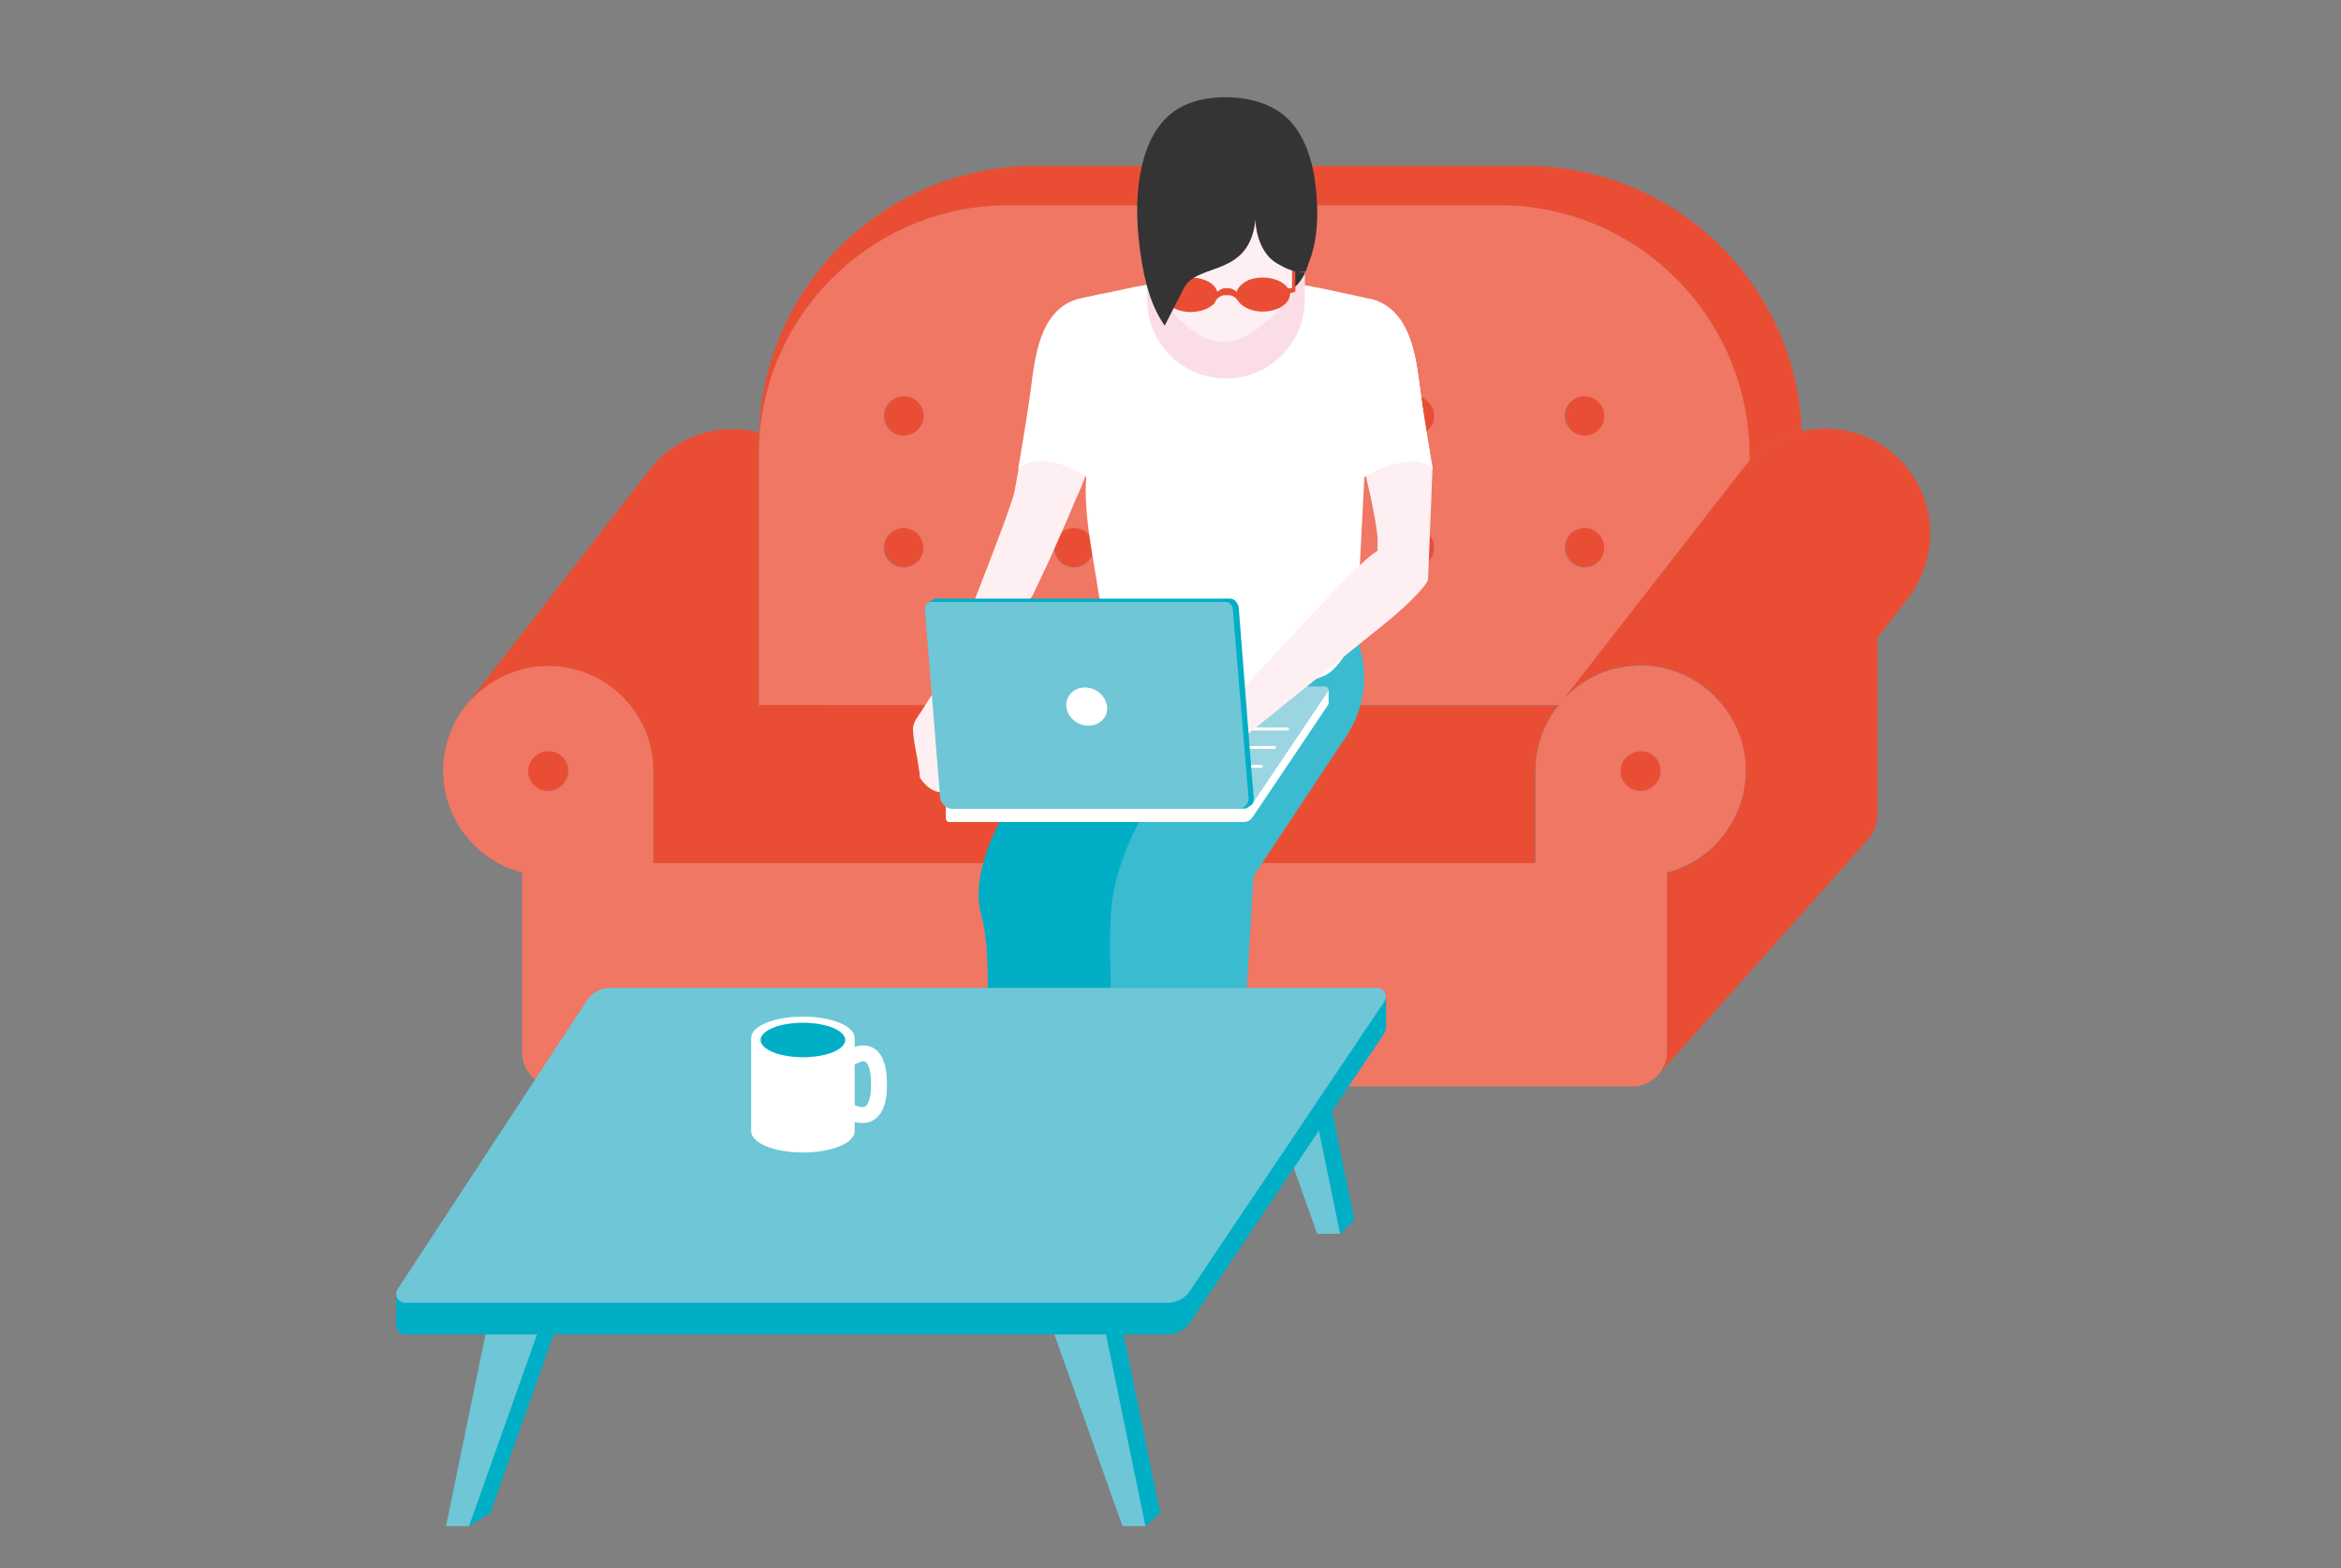 <svg version="1.1" id="Layer_1" xmlns="http://www.w3.org/2000/svg" x="0" y="0" viewBox="0 0 570 382" style="enable-background:new 0 0 570 382" xml:space="preserve"><rect x="0" y="0" width="570" height="382" fill="#808080" stroke="none"/><style>.st1{fill:#e94e34}.st2{fill:#ef7764}.st3{fill:#a2d2b2}.st4{fill:#343c3d}.st5{fill:#fbdee5}.st6{fill:#00aec6}.st8{fill:#fdeff2}.st9{fill:#fff}.st10{fill:#343434}.st12{fill:#6ec6d7}</style><path class="st1" d="M425.9 112.3v-1.4c0-31.5-23.9-57.3-54.5-60.5-2.1-.2-4.2-.3-6.4-.3H245.6c-31.8 0-57.8 24.3-60.6 55.3-.1 0-.1 0-.2-.1 1.3-36.1 30.9-64.9 67.3-64.9h119.4c36.3 0 65.9 28.7 67.2 64.7-5 1.1-9.4 3.6-12.8 7.2z"/><path class="st1" d="M252.1 50v.3c-2.1-.2-4.2-.3-6.4-.3h6.4zM184.8 105.3c.1 0 .1 0 .2.1-.1 1.3-.2 2.6-.2 4v-4.1zM305 96.9v.2c-.1-.1-.1-.2 0-.2-.1 0 0 0 0 0zM363.6 171.7h1.4-1.4zM381.5 169.5c-.7.7-1.4 1.5-2 2.2l1.7-2.1s.1 0 .3-.1zM184.8 109.4c0 .5 0 1 .1 1.5h-.1v-1.5z"/><path class="st1" d="M184.8 109.3v-4c.1 0 .1 0 .2.1-.1 1.3-.2 2.6-.2 3.9zM379.4 171.8z"/><path class="st2" d="M419.3 171.6c-2.8-3.5-6.5-6.2-10.8-7.8-2.8-1.1-5.9-1.7-9.1-1.7-.6 0-1.1 0-1.6.1-2 .1-3.9.5-5.8 1-4 1.2-7.6 3.4-10.5 6.3-.7.7-1.4 1.5-2 2.2-.7.9-1.4 1.9-2 2.9-1.3 2.2-2.3 4.6-2.9 7.1-.5 1.9-.7 3.9-.7 6v22.4H159.1v-22.4c0-14.2-11.5-25.6-25.6-25.6-8.1 0-15.3 3.8-20 9.6-3.5 4.4-5.6 10-5.6 16 0 11.9 8.2 22 19.2 24.8v43.8c0 4.6 3.7 8.3 8.3 8.3h262.2c2.8 0 5.2-1.4 6.7-3.5 1-1.4 1.6-3 1.6-4.8v-43.8c.5-.1 1.1-.3 1.6-.5 4.8-1.6 9-4.5 12-8.4 3.5-4.4 5.6-10 5.6-16s-2.2-11.6-5.8-16zm-282 19.2c-.9 1.1-2.3 1.8-3.8 1.8-2.7 0-4.8-2.2-4.8-4.8 0-1.1.4-2.2 1.1-3 .9-1.1 2.3-1.8 3.8-1.8 2.7 0 4.8 2.2 4.8 4.8-.1 1.1-.5 2.2-1.1 3zm265.9 0c-.9 1.1-2.3 1.8-3.8 1.8-2.7 0-4.8-2.2-4.8-4.8 0-1.1.4-2.2 1.1-3 .9-1.1 2.3-1.8 3.8-1.8 2.7 0 4.8 2.2 4.8 4.8 0 1.1-.4 2.2-1.1 3z"/><path class="st1" d="M138.3 187.8c0 1.1-.4 2.2-1.1 3-.9 1.1-2.3 1.8-3.8 1.8-2.7 0-4.8-2.2-4.8-4.8 0-1.1.4-2.2 1.1-3 .9-1.1 2.3-1.8 3.8-1.8 2.7-.1 4.8 2.1 4.8 4.8z"/><path class="st3" d="M184.8 109.4c0 .5 0 1 .1 1.5h-.1v-1.5z"/><path class="st1" d="M455.4 203.8c-.2.3-.5.6-.7.8l.7-.8zM379.4 171.8c-.7.9-1.4 1.9-2 2.9-1.3 2.2-2.3 4.6-2.9 7.1-.5 1.9-.7 3.9-.7 6v22.4H159.1v-22.4c0-14.2-11.5-25.6-25.6-25.6-8.1 0-15.3 3.8-20 9.6l44.9-57.7c4.7-5.9 11.9-9.6 20-9.6 2.2 0 4.4.3 6.4.8v66.4l194.6.1z"/><path class="st3" d="M363.6 171.7h1.4-1.4zM381.5 169.5c-.7.7-1.4 1.5-2 2.2l1.7-2.1s.1 0 .3-.1z"/><path class="st1" d="m464.3 146.1-7.2 9.3v43.3c0 1.9-.7 3.7-1.7 5.1l-.7.8-50.4 56.6c1-1.4 1.6-3 1.6-4.8v-43.8c.5-.1 1.1-.3 1.6-.5 4.8-1.6 9-4.5 12-8.4 3.5-4.4 5.6-10 5.6-16 0-6.1-2.2-11.8-5.8-16.2-2.8-3.5-6.5-6.2-10.8-7.8-2.8-1.1-5.9-1.7-9.1-1.7-.6 0-1.1 0-1.6.1-2 .1-3.9.5-5.8 1-4 1.2-7.6 3.4-10.5 6.3-.7.7-1.4 1.5-2 2.2l1.7-2.1 10.9-14 32.3-41.5c.5-.6 1-1.2 1.6-1.8 3.4-3.5 7.8-6.1 12.8-7.2 1.8-.4 3.7-.6 5.6-.6 14.2 0 25.6 11.5 25.6 25.6-.1 6.2-2.2 11.7-5.7 16.1z"/><path class="st1" d="M404.3 187.8c0 1.1-.4 2.2-1.1 3-.9 1.1-2.3 1.8-3.8 1.8-2.7 0-4.8-2.2-4.8-4.8 0-1.1.4-2.2 1.1-3 .9-1.1 2.3-1.8 3.8-1.8 2.6-.1 4.8 2.1 4.8 4.8zM224.9 133.3c0 2.7-2.2 4.8-4.8 4.8-2.7 0-4.8-2.2-4.8-4.8s2.2-4.8 4.8-4.8c2.6 0 4.8 2.1 4.8 4.8zM266.3 133.3c0 2.7-2.2 4.8-4.8 4.8-2.7 0-4.8-2.2-4.8-4.8s2.2-4.8 4.8-4.8c2.6 0 4.8 2.1 4.8 4.8zM224.9 101.3c0 2.7-2.2 4.8-4.8 4.8-2.7 0-4.8-2.2-4.8-4.8 0-1 .3-1.9.8-2.6.9-1.3 2.4-2.2 4.1-2.2 1.8 0 3.4 1 4.2 2.5.2.6.5 1.4.5 2.3zM266.3 101.3c0 2.7-2.2 4.8-4.8 4.8-2.7 0-4.8-2.2-4.8-4.8 0-.4 0-.8.1-1.1.5-2.1 2.4-3.7 4.7-3.7 2.4 0 4.4 1.8 4.8 4.1v.7zM349.2 133.3c0 2.7-2.2 4.8-4.8 4.8-2.7 0-4.8-2.2-4.8-4.8s2.2-4.8 4.8-4.8c2.7 0 4.8 2.1 4.8 4.8zM390.7 133.3c0 2.7-2.2 4.8-4.8 4.8-2.7 0-4.8-2.2-4.8-4.8s2.2-4.8 4.8-4.8c2.6 0 4.8 2.1 4.8 4.8zM349.2 101.3c0 2.7-2.2 4.8-4.8 4.8-2.7 0-4.8-2.2-4.8-4.8 0-2.7 2.2-4.8 4.8-4.8 2.7-.1 4.8 2.1 4.8 4.8zM390.7 101.3c0 2.7-2.2 4.8-4.8 4.8-2.7 0-4.8-2.2-4.8-4.8 0-2.7 2.2-4.8 4.8-4.8 2.6-.1 4.8 2.1 4.8 4.8z"/><path class="st2" d="M371.4 50.3c-2.1-.2-4.2-.3-6.4-.3H245.6c-31.8 0-57.8 24.3-60.6 55.3-.1 1.3-.2 2.6-.2 4 0 .5 0 1 .1 1.5h-.1v60.9H379.5l1.7-2.1 10.9-14 32.3-41.5c.5-.6 1-1.2 1.6-1.8v-1.4c-.1-31.5-24-57.4-54.6-60.6zM220 138.2c-2.7 0-4.8-2.2-4.8-4.8 0-2.7 2.2-4.8 4.8-4.8 2.7 0 4.8 2.2 4.8 4.8.1 2.6-2.1 4.8-4.8 4.8zm0-32.1c-2.7 0-4.8-2.2-4.8-4.8 0-1 .3-1.9.8-2.6.9-1.3 2.4-2.2 4.1-2.2 1.8 0 3.4 1 4.2 2.5.4.7.6 1.5.6 2.3 0 2.6-2.2 4.8-4.9 4.8zm41.5 32.1c-2.7 0-4.8-2.2-4.8-4.8 0-2.7 2.2-4.8 4.8-4.8 2.7 0 4.8 2.2 4.8 4.8 0 2.6-2.2 4.8-4.8 4.8zm0-32.1c-2.7 0-4.8-2.2-4.8-4.8 0-.4 0-.8.1-1.1.5-2.1 2.4-3.7 4.7-3.7 2.4 0 4.4 1.8 4.8 4.1 0 .3.1.5.1.8-.1 2.5-2.3 4.7-4.9 4.7zm41.4 32.1c-.9 0-1.8-.3-2.5-.7-1.4-.8-2.4-2.4-2.4-4.2 0-2.7 2.2-4.8 4.8-4.8.3 0 .7 0 1 .1 2.2.5 3.9 2.4 3.9 4.7.1 2.7-2.1 4.9-4.8 4.9zm3.3-33.4c-.5.5-1.2.9-1.9 1.1-.1 0-.1 0-.2.1-.4.1-.8.2-1.2.2-2.7 0-4.8-2.2-4.8-4.8 0-2.7 2.2-4.8 4.8-4.8.7 0 1.4.2 2 .4h.1c.2.1.5.2.7.4 1.3.9 2.1 2.3 2.1 4 0 1.3-.6 2.5-1.6 3.4zm38.2 33.4c-2.7 0-4.8-2.2-4.8-4.8 0-2.7 2.2-4.8 4.8-4.8 2.7 0 4.8 2.2 4.8 4.8 0 2.6-2.1 4.8-4.8 4.8zm0-32.1c-2.7 0-4.8-2.2-4.8-4.8 0-2.7 2.2-4.8 4.8-4.8 2.7 0 4.8 2.2 4.8 4.8 0 2.6-2.1 4.8-4.8 4.8zm41.4 32.1c-2.7 0-4.8-2.2-4.8-4.8 0-2.7 2.2-4.8 4.8-4.8 2.7 0 4.8 2.2 4.8 4.8.1 2.6-2.1 4.8-4.8 4.8zm0-32.1c-2.7 0-4.8-2.2-4.8-4.8 0-2.7 2.2-4.8 4.8-4.8 2.7 0 4.8 2.2 4.8 4.8.1 2.6-2.1 4.8-4.8 4.8z"/><path class="st3" d="M305 96.9v.2c-.1-.1-.1-.2 0-.2-.1 0 0 0 0 0z"/><path class="st1" d="M307.8 133.3c0 2.7-2.2 4.8-4.8 4.8-.9 0-1.8-.3-2.5-.7-1.4-.8-2.4-2.4-2.4-4.2 0-2.7 2.2-4.8 4.8-4.8.3 0 .7 0 1 .1 2.2.5 3.9 2.5 3.9 4.8zM307.8 101.3c0 1.4-.6 2.7-1.5 3.5-.5.5-1.2.9-1.9 1.1-.1 0-.1 0-.2.1-.4.1-.8.2-1.2.2-2.7 0-4.8-2.2-4.8-4.8 0-2.7 2.2-4.8 4.8-4.8.7 0 1.4.2 2 .4 0 .1 0 .2.1.2V97c.2.1.5.2.7.4 1.1.7 2 2.2 2 3.9z"/><path class="st1" d="M305 96.9v.2c-.1-.1-.1-.2 0-.2-.1 0 0 0 0 0z"/><path class="st4" d="M292.9 281.2s5 11.9 1.5 18.7c-1.6 3.3-6.7 28.4-20.4 24-6-1.9-6.9-8.8-3.1-15.3 8.3-14.5 4.2-12.2 10.7-27.9l11.3.5zM259.3 299.3c0-.2 0-.4.1-.6.1-.9.2-1.8.4-2.7.5-2.2 2-4 3-6.1.6-1.3.9-2.9.8-4.4l-1.1-6.8-9.4-3c.1-.2-11.4 22.6-12.8 26.7-.6 1.7-1.3 3.2-1.8 4.6-.4 1-.8 2.7-.7 4.5.1 1.4.3 2.8 1.1 4 1.4 2.2 4.1 3.2 6.7 3.3 2.8.2 5.4-.6 7.3-2.5 4.6-4.6 5.7-10.8 6.4-17z"/><path class="st5" d="m262.6 281.9-1.2-18.5-.1.1.2-4.1-16.2-.7c1.2 4.6 2.2 8.9 2.9 12.6l2.2.2v7.1c0 2.7-.2 4.2-.2 4.3.4 2.7 2.8 4.8 5.9 4.9 3.4.2 6.3-2.2 6.5-5.3v-.6zM293.2 284.7l-1.9-18.4-.1.1.1-4.2h-16.2c1.4 4.5 2.5 8.8 3.4 12.4l2.2.1s.2 4.3.3 7.1c.1 2.7 0 4.2 0 4.4.5 2.6 3 4.7 6.1 4.7 3.4 0 6.2-2.5 6.2-5.6 0-.2-.1-.4-.1-.6z"/><path class="st6" d="m275.8 147.7-23 37.8s-18.1 22.2-13.9 37.2c3.3 11.5.5 37.2.5 37.2s-1.3 13.8 9.7 15.3c5 .7 9.8-.2 13.4-1.3.2-.1.6-.2 1.1-.4 1-.3 1.9-.7 2.6-1 2.4-1.4 3.5-3.5 4-5.3l7.9-57.8 37.3-42.5-.5-20.3-39.1 1.1z"/><path d="m302.8 151.8-18.5 37.3s-12.2 15.6-13.7 32c-1.1 11.8 1 40.9 1 40.9s-.6 14.9 9.9 16.6c4.7.8 9.3 0 12.8-1.1.2-.1.6-.2 1.1-.4.9-.3 1.8-.7 2.5-1 2.3-1.3 3.4-3.5 3.9-5.2l3.4-57.5 21.2-32c1.1-1.5 2-3 2.8-4.5 4.3-8 3.8-17.8-.8-25.4l-25.6.3z" style="fill:#3bbbd0"/><path class="st8" d="M268.5 71.5s-4.5 1-4.9 1.1c-.9.2-1.7.4-2.4.7-7.9 3.3-9.1 13.5-10.1 21.4-.6 5-2.5 16.6-4.1 25.1-.7 3.8-12.4 33.1-14.7 39.3-1.9 5.1-5.3 9.9-8.2 14.5-.8 1.2-1.7 2.3-1.8 3.8 0 2.5.7 5.2 1.1 7.7.2 1.1.3 2.1.5 3.2 0 .3 0 1 .2 1.3 4.1 5.8 7.9 2.3 7.9 2.3l5.4-11.6-9.3-4.6 4.4-2.5 19-28.3 4-8.5 4.2-9.5c1.1-2.6 2.2-5.3 3.4-7.9 2-4.6 3-9.4 3.9-14.4 1.8-10.9 1.4-22.1 1.4-33 .1.1.1 0 .1-.1z"/><path class="st9" d="m332.2 116.3.2-.2c.1-.1 10.4-7 16.4-1.8-1.3-7.5-2.6-15.6-3.1-19.5-1-7.9-2.1-18-10.1-21.4-.7-.3-1.5-.6-2.4-.7-.4-.1-10.1-2.2-12.1-2.6l-.6-.1-17.5-3.4-3.1.7v.7l-6.1-1.3-17.6 3.2-9.8 2.1c-1.6.3-2.7.6-2.9.6-.9.2-1.7.4-2.4.7-7.9 3.3-9.1 13.5-10.1 21.4-.5 3.9-1.8 12.1-3.1 19.5 6-5.2 16.3 1.7 16.4 1.8l.2.2c-.2 2.2-.4 7 1 16l4.3 26.4c.3 2.1 1.7 3.9 3.7 4.7 4.7 2.1 11.1 4.2 18.9 5 13.5 1.3 23.5-1.1 30-3.7 3.7-1.5 7.8-9.2 7.9-11.3l1.9-37z"/><path class="st5" d="m317.7 73 .1-20.8h-.2l-10.2-1.9-13.6-.8-13.5 2.5-1 .2V73c0 10.6 8.6 19.2 19.2 19.2s19.2-8.6 19.2-19.2z"/><path class="st10" d="M317.8 66.4s-1.3 3.1-3.7 4.3c-2.3 1.2-1.8-5.2-1.8-5.2"/><path class="st8" d="M304.5 49.9s-18 3.1-19.7 9.3c0 0-2.4 6.4-2.5 6.4-1.4 3.8 1.2 8.1 3.6 10.8 2.4 2.8 5.6 5.5 9.2 6.5 1.8.5 3.8.5 5.6 0 1.8-.5 3.5-1.4 5-2.5 1.6-1.1 3.1-2.4 4.5-3.8.7-.6 1.4-1.3 2.1-2 .7-.7 1.5-1.4 2-2.3.2-.4.6-.9.6-1.4v-6.5l-10.4-14.5z"/><path class="st1" d="M315.4 64.3h-.8v5.9h-1c-1-1.5-3.3-2.6-6.1-2.6-.9 0-1.7.1-2.5.3-.9.2-1.7.6-2.3 1.1-.8.6-1.4 1.3-1.6 2.1-.4-.4-1.1-.9-1.9-.9h-.9c-.8 0-1.5.5-1.9.9-.5-2-3.2-3.5-6.5-3.5-.9 0-1.7.1-2.5.3-.9.2-1.7.6-2.3 1.1-1 .7-1.7 1.7-1.7 2.8 0 2.3 2.9 4.2 6.6 4.2.7 0 1.3-.1 1.9-.2.9-.2 1.8-.5 2.5-.9.6-.4 1.2-.8 1.5-1.3v-.2c.2-.4 1.1-1.5 2.3-1.5h1c1.5 0 2.4 1.6 2.4 1.6 1.1 1.4 3.3 2.4 5.9 2.4.7 0 1.3-.1 1.9-.2.9-.2 1.8-.5 2.5-.9 1.3-.8 2.2-1.9 2.2-3.1v-.2l1.3-.5v-6.7z"/><path class="st10" d="M320.7 49.8c-.1-2.6-.4-5.3-.9-8-1-5-3-10-6.7-13.3-4.3-3.8-10.3-5-16-4.8-4 .2-8 1.1-11.2 3.4-4.8 3.4-7.1 9.2-8.2 14.9-1.3 6.9-.9 14.1.2 21.1.9 5.7 2.4 11.6 5.7 16.2l4.3-8.4c.2-.4.4-.9.7-1.3 3.8-5.6 15.7-2.3 17.1-16.2-.1 1.1.5 8.1 5.3 10.8 2.1 1.2 4.5 2.4 6.9 2 0 0 1.2-3.5 1.4-3.9.4-1.4.8-2.9 1-4.4.4-2.6.5-5.4.4-8.1z"/><path class="st8" d="M231.7 187s-1.2-6.6 0-9.6 1.4-8.3 1.4-8.3l-9.1 9.5 4.8 9.6.1.2c.3.5.8.8 1.4.8.9 0 1.6-.7 1.6-1.6-.1-.2-.1-.4-.2-.6z"/><path class="st9" d="M231.1 200.2h71.7c.9 0 1.7-.4 2.2-1.2l18.3-27.2c.4-.5 0-1.3-.7-1.3h-72.2c-.9 0-1.7.5-2.2 1.2l-17.8 27.2c-.3.5.1 1.3.7 1.3z"/><path class="st9" d="M230.3 196.1v3.2l93.2-27.9v-3.3z"/><path d="M231.1 196.9h71.7c.9 0 1.7-.4 2.2-1.2l18.3-27.2c.4-.5 0-1.3-.7-1.3h-72.2c-.9 0-1.7.5-2.2 1.2l-17.8 27.2c-.3.6.1 1.3.7 1.3z" style="fill:#9cd5e2"/><path class="st9" d="M245.2 177.2h68.6v.7h-68.6z"/><path class="st8" d="M325.9 142.8c-7.3 7.6-22.9 24.6-22.9 24.6l.7 8.7.1 2.7 33.5-27s8.6-6.9 10.4-10.5l1.1-27.3c-1.5-8.3-2.4-14.2-3-19.1-1-7.7-2.1-17.6-9.8-20.9-.7-.3-1.5-.5-2.3-.7-.4-.1-4.8-1-4.8-1-.2.4 0 1.8 0 2.2v7.6c0 3.3 0 6.6.2 10 .3 6.4.9 12.9 2.4 19.1 1.2 5.4 3.3 13.7 3.9 19.5v3.5c-.1 0-2.3 1.1-9.5 8.6z"/><path class="st9" d="M329.8 117.4c.1-.1 13.2-8.4 19-3.3-1.2-7.3-2.5-15.2-3-19.1-1-7.7-2.1-17.6-9.8-20.9-.7-.3-1.5-.5-2.3-.7-.4-.1-9.9-2.1-11.8-2.6l7.9 46.6zM242 181.7h68.6v.7H242zM238.8 186.3h68.6v.7h-68.6z"/><path class="st9" d="M256.4 194.7h22.3c.3 0 .5-.1.7-.4l5.7-8.5c.1-.2 0-.4-.2-.4h-22.4c-.3 0-.5.1-.7.4l-5.5 8.5c-.2.2-.1.4.1.4z"/><path class="st6" d="M299.5 145.8h-71.6c-.3 0-.5.1-.7.2-.1 0-.1.1-.2.1l-1.2.9.6.3v.4l4 48.4-.2-1.1c.1 1.1.9 1.9 1.9 1.9h71.3c.1-.1.8-.6 1.1-.8h.1c.5-.3.7-.9.7-1.6l-.5-5.7-3.2-41c-.3-1.1-1.1-2-2.1-2z"/><path class="st12" d="M298.4 146.6h-71.6c-1 0-1.7.9-1.6 1.9l3.7 45.6c.1 1.5 1.4 2.8 2.7 2.8h70.2c1.3 0 2.3-1.2 2.2-2.6l-3.8-45.7c0-1.1-.8-2-1.8-2z"/><path class="st9" d="M268.4 175.4c-1.8 1.8-4.9 1.8-7 0-2.1-1.8-2.4-4.8-.6-6.6 1.8-1.8 4.9-1.8 7 0 2.1 1.9 2.4 4.8.6 6.6z"/><path class="st6" d="M96.5 322.9v-7.7l241-72.5v7.8z"/><path class="st6" d="m125 314-11.2 54.5h5.6l19.3-54.5zM271.3 314l11.2 54.5h-5.6L257.6 314zM318.6 242.7l11.2 54.5h-5.6l-19.3-54.5zM114.2 371.7l5.2-3.2h-7.3zM278.9 371.7l3.6-3.2h-5.6zM329.8 297.2l-3.5 3.3-2.1-3.3z"/><path class="st12" d="m119.8 317.3-11.2 54.4h5.6l19.3-54.4zM267.7 317.3l11.2 54.4h-5.6L254 317.3zM315.1 246l11.2 54.5h-5.6L301.4 246z"/><path class="st6" d="M98.6 325h185.6c2.3 0 4.4-1.1 5.6-3l47.3-70.4c.9-1.4-.1-3.3-1.7-3.3H148.6c-2.3 0-4.5 1.2-5.7 3.1l-46.1 70.3c-.9 1.5.1 3.3 1.8 3.3z"/><path class="st12" d="M98.6 317.3h185.6c2.3 0 4.4-1.1 5.6-3l47.3-70.4c.9-1.4-.1-3.3-1.7-3.3H148.6c-2.3 0-4.5 1.2-5.7 3.1L96.8 314c-.9 1.4.1 3.3 1.8 3.3z"/><path class="st9" d="M207.9 253.7c.1-.3.2-.6.2-.9 0-2.9-5.6-5.2-12.6-5.2s-12.6 2.3-12.6 5.2c0 .3.1.6.2.9l-.2-.9v22.7c0 2.9 5.6 5.2 12.6 5.2s12.6-2.3 12.6-5.2v-22.7l-.2.9zm-1.5 1.7zm-.6.4zm-2.2 1zm-.8.3s-.1 0 0 0c-.1 0 0 0 0 0zm-.9.2s-.1 0 0 0c-.1 0 0 0 0 0zm-1 .2zm-1 .2zm-1 .1h-.1c0 .1.1 0 .1 0zm-1.1.2h-.2.2zm-1.1 0h-.1.1zm-2.3 0h-.1.1zm-1.1 0h-.2.2zm-1.1-.1h-.1c0-.1 0 0 .1 0zm-1.1-.2c-.1 0-.1 0 0 0-.1 0-.1 0 0 0zm-1.1-.2zm-.9-.2zm-.9-.2zm-.9-.3zm-2.2-1zm-.5-.4z"/><ellipse class="st6" cx="195.5" cy="253.3" rx="10.3" ry="4.2"/><path d="M205.4 258.8c9.3-7.2 8.6 5.3 8.6 5.3s.8 11.8-8.6 5.8" style="fill:none;stroke:#fff;stroke-width:3.881;stroke-miterlimit:10"/><path style="fill:none" d="M114 51.7h312.7v312.7H114z"/></svg>
